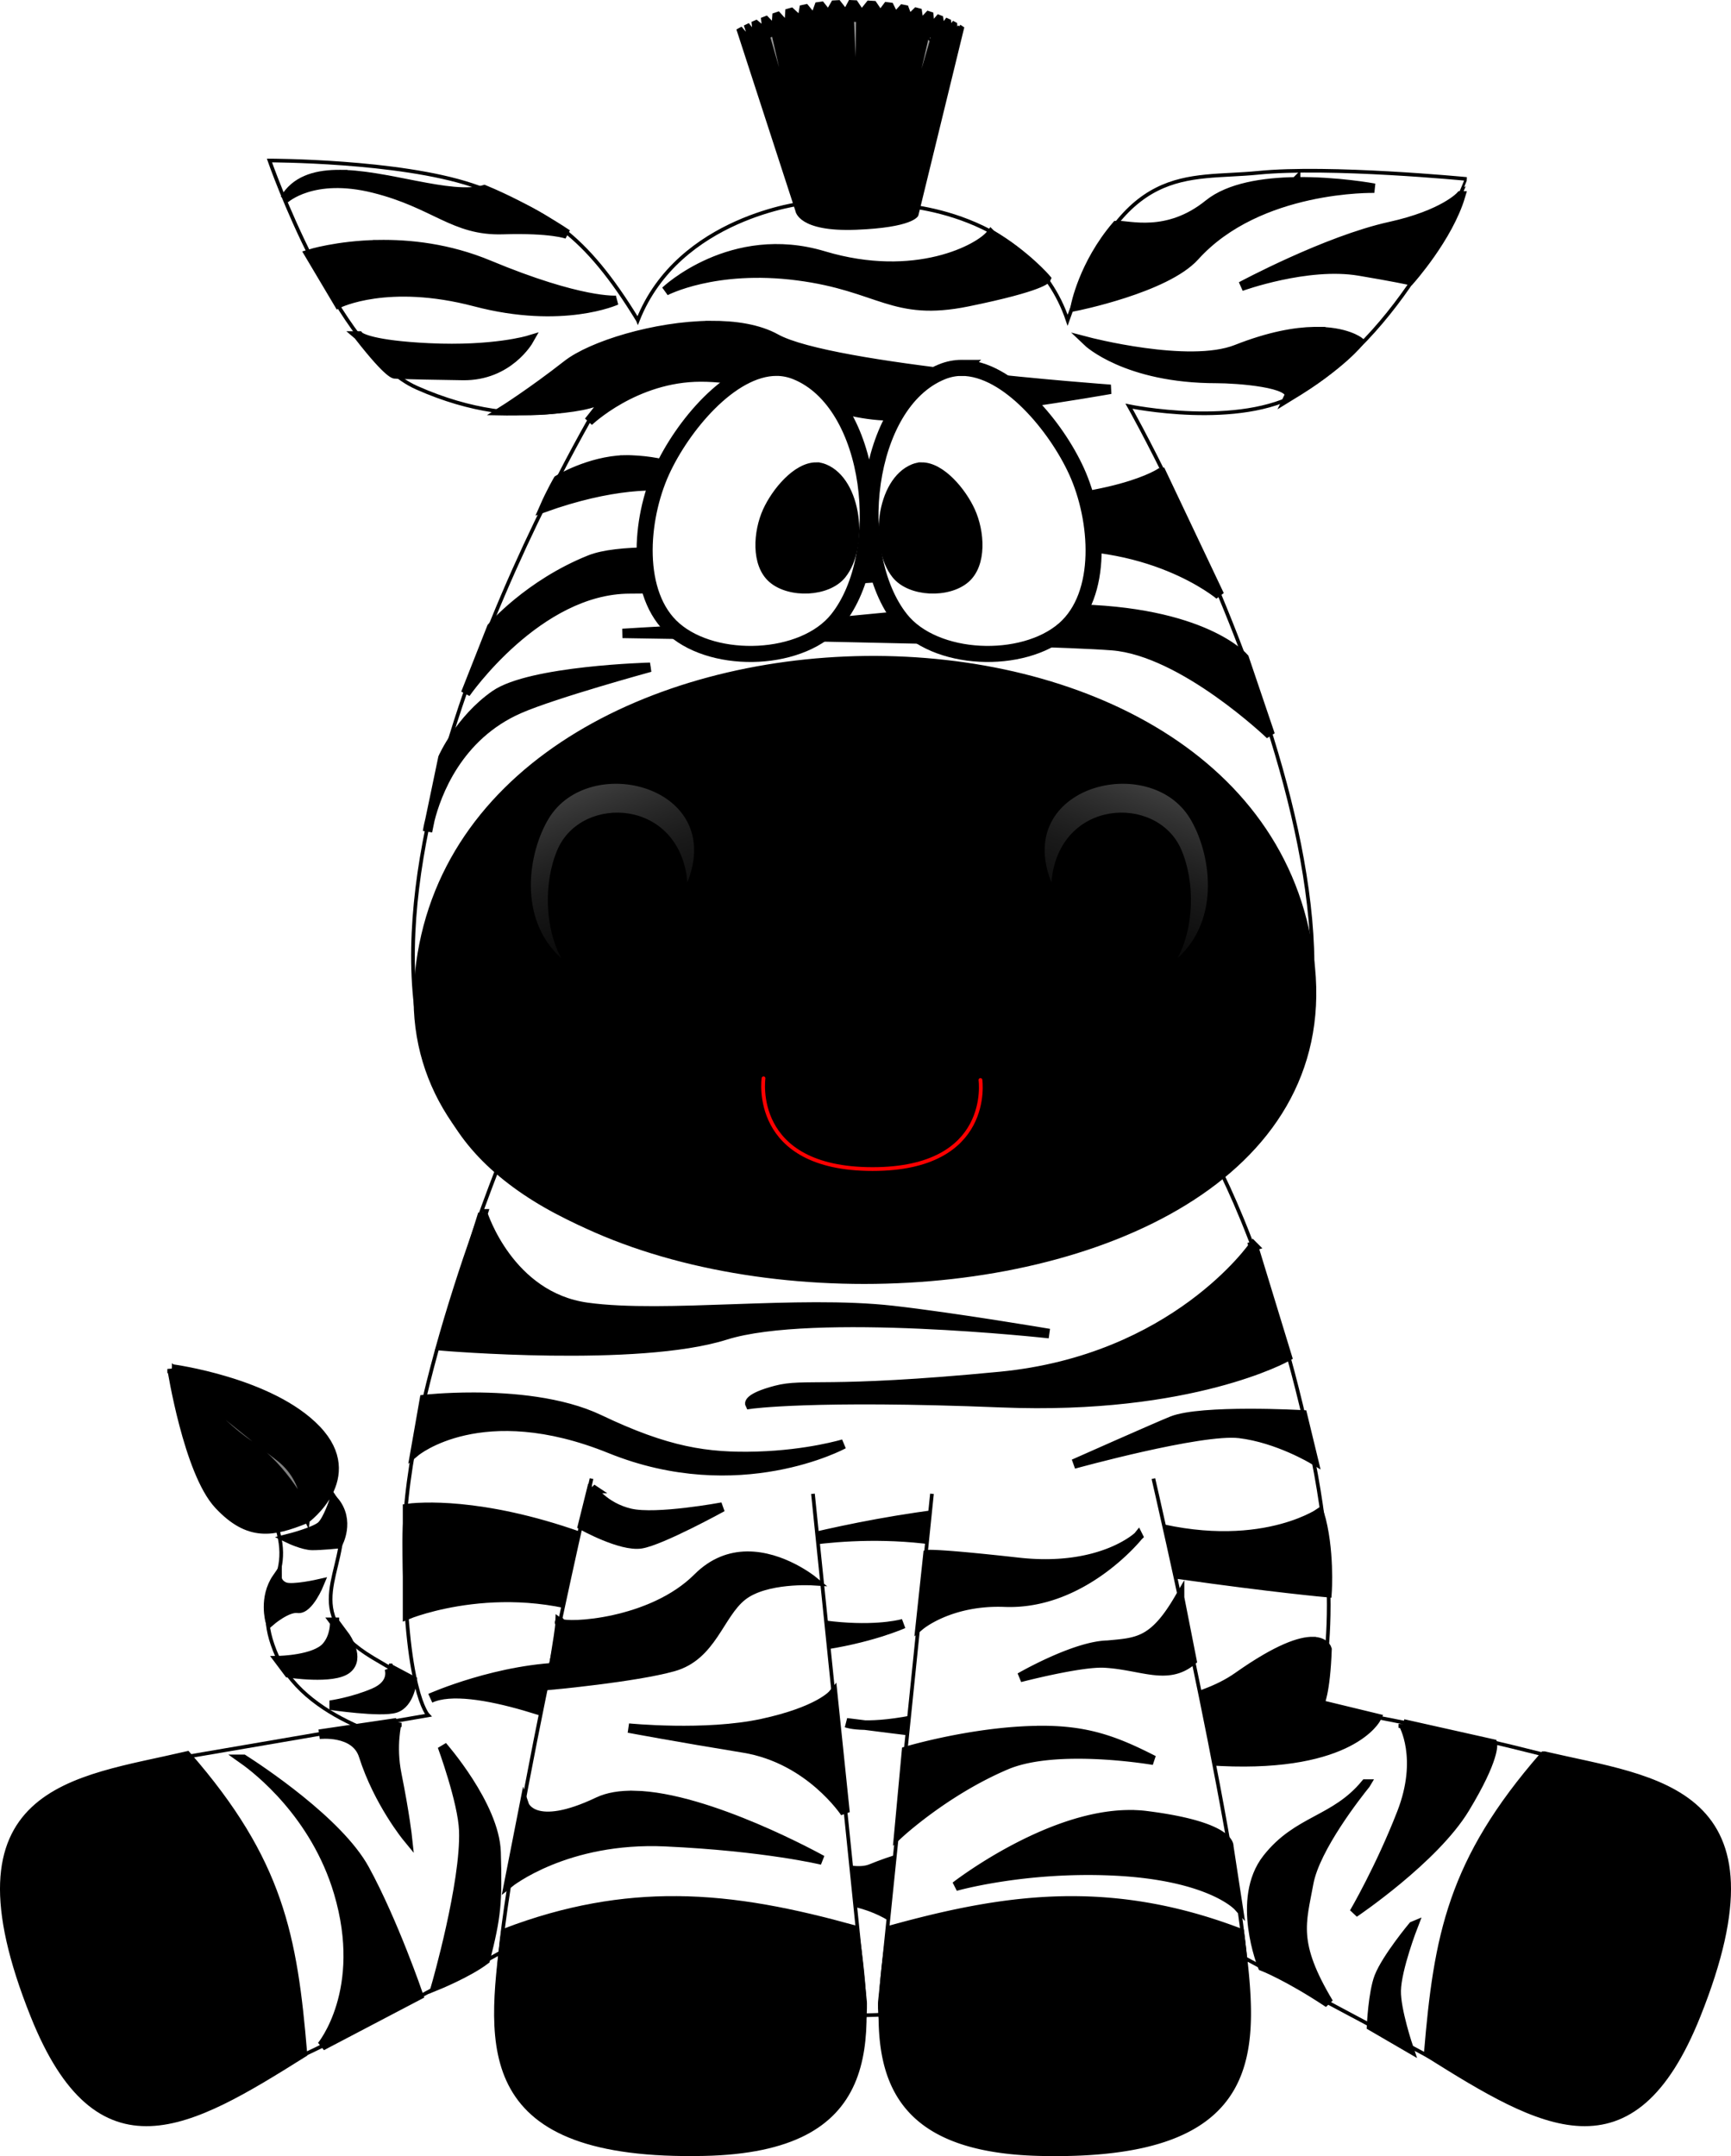 <svg xmlns="http://www.w3.org/2000/svg" viewBox="-365.067 -454.022 1208.248 1504.594"><g transform="translate(-139.19 -224.99)"><path fill="none" stroke="#000" stroke-width="2.562" d="M65.442 989.165s-76.518-14.394-97.73-62.122c-21.213-47.728 14.394-49.242-1.515-93.94-15.91-44.7-15.91-49.244-15.91-49.244s57.578 8.334 62.122 46.213c4.546 37.88-31.06 65.91 21.97 97.73 53.032 31.819 52.273 21.97 52.273 21.97l-21.21 39.393z"/><path fill="#FFF" stroke="#000" stroke-width="2.562" d="M127.559 570.971S56.346 742.19 56.346 846.745c0 104.548 16.667 121.216 16.667 121.216l-172.975 29.675s-135.422 34.73-118.755 105.942c16.668 71.213 37.176 94.69 37.176 94.69s13.629 66.428 95.38 37.329c90.207-32.112 243.786-121.422 243.786-121.422s113.877 67.427 227.517 62.88c113.64-4.545 212.885-63.638 212.885-63.638l235.612 125.76s68.208 34.814 96.971-22.727c7.329-14.66 32.055-95.835 40.91-140.912 8.856-45.08-57.641-63.47-80.306-69.7-116.434-31.998-198.49-43.94-198.49-43.94s22.728-59.091-4.545-184.852c-29.832-137.55-71.213-206.067-71.213-206.067l-489.407-.008z"/><path fill="none" stroke="#000" stroke-width="2.562" d="M219.338-5.576c28.587-72.107 115.96-81.687 115.96-81.687l-38.83-106.88c57.255-27.131 80.124-37.124 145.71-4.285l-42.122 112.42s93.234 3.335 119.262 80.432C558.202-117.05 602.14-103.44 652.17-108.432c50.032-4.99 145.71 4.286 145.71 4.286S759.43-1.578 682.169 44.778c-42.857 25.713-119.997 9.643-119.997 9.643s207.647 367.143 94.285 505.696c-115.712 141.424-472.32 130.217-561.41 0-111.59-163.105 98.57-510 98.57-510S142.19 75.83 65.05 41.548C8.568 16.443-37.806-117.024-37.806-117.024s90 0 141.425 17.143c51.427 17.143 78.564 33.538 115.711 94.285l.008.019z"/><path stroke="#000" stroke-width="2.513" d="M65.057 449.53c30.308-287.121 596.835-297.24 625.703-3.415C719.62 739.947 34.755 736.668 65.058 449.53z"/><path stroke="#000" stroke-width="6.561" d="M8.755-107.217c-15.452.336-28.494 4.582-35.861 16.97 0 0 19.34-18.159 62.196-7.445 42.857 10.715 55.688 29.97 89.974 28.897 34.286-1.071 44.985 3.202 44.985 3.202s-25.646-17.694-57.875-31.059c-23.63 7.017-69.425-11.306-103.421-10.566h.002zm669.761 5.046c-22.402.343-46.37 3.97-60.756 15.61-28.92 23.402-55.934 14.385-64.28 14.888-23.342 27.288-28.737 56.433-28.737 56.433s63.119-12.57 83.33-34.98C652.718-99.71 733.51-97.685 733.51-97.685s-26.19-4.924-54.993-4.483v-.003zm115.11 9.846s-11.661 13.074-49.31 21.373c-44.475 9.804-103.9 41.783-103.9 41.783s46.167-16.807 82.45-10.726c22.817 3.824 35.38 6.484 35.38 6.484s26.81-29.988 35.38-58.915v0zM465.751-65.588c-7.505 9.997-52.506 34.335-116.79 15.049-64.294-19.288-110.325 24.565-110.325 24.565s34.279-18.146 92.136-10.646c57.854 7.5 66.372 28.883 118.87 18.17 52.498-10.713 54.673-16.089 54.673-16.089s-13.935-16.413-38.582-31.058l.018.009zm-428.03 7.275C9.373-57.741-9.987-51.67-9.987-51.67l20.412 34.34s34.265-17.192 95.337-1.121c61.07 16.07 98.54-1.04 98.54-1.04s-24.65 2.13-88.934-24.655C87.242-55.864 59.77-58.76 37.723-58.314h-.002zM269.859-1.88c-38.559.345-82.878 14.117-99.82 27.377-24.642 19.285-44.986 32.099-44.986 32.099s58.898 1.108 70.683-9.606c11.786-10.714-10.726 17.13-10.726 17.13s32.216-31.058 78.285-31.058c46.071 0 83.521 23.601 124.234 26.816 40.713 3.214 161.775-18.25 161.775-18.25s-195.008-13.954-233.58-35.38c-12.053-6.697-28.34-9.283-45.866-9.126v-.002zm421.6 4.242c-13.254.227-31.08 3.26-54.273 12.408-33.328 13.146-103.982-5.364-103.982-5.364s26.904 25.695 90.053 25.695c13.928 0 55.203 2.838 50.35 12.887 38.002-23.164 49.229-38.581 49.229-38.581s-9.287-7.423-31.379-7.045h.003zM24.594 5.41C46.88 34.022 50.048 31.907 50.048 31.907s2.18.472 47.148 1.12c31.852.46 46.028-24.654 46.028-24.654s-24.643 7.506-69.643 5.363C34.208 11.86 26.026 6.67 24.591 5.41h.002zm237.581 83.33s142.503 72.849 228.217 64.278c85.71-8.571 134.961 33.22 134.961 33.22l-40.664-85.731S553.622 123 450.769 123c-102.855 0-188.592-34.26-188.592-34.26h-.003zm-52.127 3.124c-24.777.765-46.427 14.009-46.427 14.009s-4.897 8.345-9.686 19.291c92.71-32.982 129.677-2.161 129.677-2.161s-17.831-29.028-68.6-31.059c-1.674-.067-3.31-.131-4.963-.08h0zm18.732 64.279c-18.22.126-33.53 1.693-42.906 5.443-42.829 17.162-68.572 47.183-68.572 47.183l-18.17 46.028s50.343-72.844 114.627-72.844 182.11-8.565 182.11-8.565-101.993-17.66-167.06-17.21l-.03-.035zm274.185 39.627c-86.147.53-154.631 11.847-180.746 11.847-27.857 0-113.588 5.363-113.588 5.363s287.172 4.28 341.81 8.565c49.55 3.887 110.304 62.197 110.304 62.197l-18.171-53.633s-27.87-33.19-122.154-34.26c-5.893-.068-11.708-.116-17.45-.08h-.005zM227.908 236.6s-83.583 2.15-108.225 19.292c-24.642 17.142-36.422 43.866-36.422 43.866l-9.045 43.305c4.376-17.435 19.034-58.626 62.598-77.566 24.643-10.714 91.093-28.896 91.093-28.896h0zM74.216 343.063c-1.25 4.983-1.68 8.164-1.68 8.164l1.68-8.164z"/><path fill="#FFF" stroke="#000" stroke-width="11.215" d="M316.138 27.672c-32.365.013-66 41.138-80.127 72.123-15.313 33.586-19.231 86.19 8.645 110.386 28.76 24.962 90.38 22.693 114.067-7.124C395.02 157.369 384 52.27 329.906 30.395c-4.51-1.824-9.145-2.724-13.768-2.722v0zm129.277 0c-4.623-.001-9.258.898-13.768 2.722-54.094 21.876-65.114 126.975-28.817 172.662 23.688 29.819 85.306 32.086 114.067 7.124 27.877-24.194 23.958-76.8 8.645-110.386-14.127-30.987-47.764-72.112-80.127-72.122v0z"/><path stroke="#000" stroke-width="4.872" d="M343.828 96.04c-14.057.005-28.684 17.84-34.821 31.299-6.651 14.588-8.346 37.439 3.762 47.949 12.492 10.842 39.26 9.91 49.55-3.042 15.765-19.844 10.928-65.503-12.567-75.004-1.96-.792-3.916-1.202-5.924-1.2v-.002zm73.644 0c-2.008-.001-3.965.408-5.924 1.2-23.496 9.502-28.333 55.16-12.567 75.004 10.289 12.952 37.058 13.884 49.55 3.042 12.108-10.509 10.413-33.361 3.762-47.95-6.136-13.458-20.763-31.293-34.821-31.298v.002z"/><linearGradient id="a" gradientUnits="userSpaceOnUse" x1="312.69" y1="514.878" x2="366.047" y2="375.48" gradientTransform="matrix(1 0 0 -1 -139.19 820.99)"><stop offset="0" stop-color="#4a4a4a"/><stop offset=".5" stop-color="#333" stop-opacity=".498"/><stop offset="1" stop-color="#333" stop-opacity="0"/></linearGradient><path fill="url(#a)" d="M166.007 439.745c-11.474-20.479-12.766-52.75-2.715-75.975 16.765-38.738 85.64-35.785 90.637 22.899 26.753-67.06-68.439-91.318-96.79-44.53-14.255 23.526-21.959 69.938 8.867 97.605h.001z"/><linearGradient id="b" gradientUnits="userSpaceOnUse" x1="-1770.614" y1="514.878" x2="-1717.258" y2="375.48" gradientTransform="rotate(180 -591.1 410.495)"><stop offset="0" stop-color="#4a4a4a"/><stop offset=".5" stop-color="#333" stop-opacity=".498"/><stop offset="1" stop-color="#333" stop-opacity="0"/></linearGradient><path fill="url(#b)" d="M595.907 439.745c11.475-20.479 12.767-52.75 2.715-75.975-16.764-38.738-85.639-35.785-90.636 22.899-26.753-67.06 68.438-91.318 96.79-44.53 14.254 23.526 21.958 69.938-8.867 97.605h-.002z"/><path fill="none" stroke="red" stroke-width="2.631" stroke-linecap="round" stroke-linejoin="round" d="M307.07 523.43s-9.311 63.343 76.11 63.343c84.208 0 75.302-62.158 75.302-62.158"/><path stroke="#000" stroke-width="2.562" d="M72.563 351.193s8.27-61.359 64.284-85.711c24.642-10.715 91.07-28.928 91.07-28.928s-83.57 2.143-108.212 19.286c-24.642 17.142-36.427 43.927-36.427 43.927l-10.715 51.426zM330.585-82.089s1.515 13.637 40.91 12.122c39.396-1.515 42.426-9.091 42.426-9.091l31.82-130.307-.076-.053-.225-.152-.376-.245-1.282 4.214.084-4.958-2.337 4.44-.212-.552-.358-5.536-1.263-.664-2.545 3.455-.418-4.918-1.7-.785-2.979 4.113-.85-5.755-2.13-.845-4.167 4.831-.52-6.533-2.557-.845-4.591 4.851-.944-6.493-2.977-.785-4.253 4.173-2.12-5.635-3.393-.665-4.288 4.692-2.911-5.855-3.805-.485-3.94 5.27-4.076-6.013-4.211-.245-4.724 5.908-4.1-6.113-4.008-.17-3.221 6.028-4.7-5.965-3.9.215-3.474 6.008-4.175-5.253-3.734.522-2.53 7.048-4.73-5.756-3.51.752-1.152 6.872-5.603-5.199-3.23.905-.473 8.134-5.662-6.235-2.892.979-.494 7.046-4.907-5.076-2.495.976.68 6.26-5.23-4.374-2.042.894.773 7.29-4.358-5.643-1.531.736 2.062 6.348-1.157.586-4.371-5.182-.759.403-.55.3-.335.185-.112.064L330.584-82.09z"/><path stroke="#000" stroke-width="6.687" d="M111.14 618.026L82.244 710.14s137.129 11.76 198.198-7.525 226.054-1.04 226.054-1.04-66.4-11.25-109.264-16.09c-66.428-7.5-158.604 5.339-213.247-2.161-54.642-7.5-72.844-65.319-72.844-65.319l-.003.022zm537.842 22.494s-54.686 79.228-176.824 91.013c-122.141 11.786-136.056 4.329-156.412 9.686-20.357 5.357-18.171 9.605-18.171 9.605s42.852-6.397 175.705-1.04 199.238-32.178 199.238-32.178l-23.566-77.076.03-.01zM104.89 746.003c-20.097-.038-34.501 1.601-34.501 1.601l-6.404 36.422s46.082-38.589 136.081-2.16c90 36.427 162.816-3.203 162.816-3.203s-24.6 7.494-59.955 8.565c-35.357 1.072-63.244-3.195-110.387-25.694-26.517-12.656-61.812-15.48-87.652-15.53h.002zM645.37 757.37c-20.216.05-42.946 1.12-53.151 5.203-10.707 4.303-68.598 30.02-68.598 30.02s88.885-24.586 115.668-21.372c26.786 3.214 51.472 18.17 51.472 18.17l-7.525-31.058s-17.647-1.011-37.862-.96l-.004-.003zM70.95 822.847c-8.067.151-12.327.801-12.327.801v73.964s70.093-28.94 144.646 3.202c106.493 45.913 201.4 3.202 201.4 3.202s-60.096 18.22-169.14-36.422c-81.784-40.982-140.377-45.199-164.578-44.748l-.001.001zm418.399.334c-80.606 1.09-170.341 26.176-170.341 26.176s80.342-19.03 156.411 8.084 34.268-.296 123.194 12.328c63.803 9.057 101.742 12.487 101.742 12.487s2.136-30.459-5.364-55.313c0 0-47.117 32.075-131.76 4.963-21.132-6.788-47.003-9.094-73.874-8.735l-.008.01zm201.159 93.336c-8.481-.158-24.054 4.657-52.27 24.575-54.643 38.571-181.049 20.326-220.69 28.897-18.735 4.05-31.464 4.938-39.705 4.802 31.635 4.07 169.22 21.479 248.627 25.216 91.07 4.285 108.224-30.019 108.224-30.019l-39.703-9.606s4.292-7.512 5.363-38.581c0 0-1.365-5.125-9.846-5.283v0zm-312.66 58.275c-4.04-.52-12.807-1.601-12.807-1.601s3.611 1.45 12.808 1.6zm-205.46-40.523c-49.762.207-97.898 21.772-97.898 21.772 27.959-13.105 105.038 17.817 130.397 29.058-4.89-7.882 83.493-7.274 23.854-38.663-17.176-9.04-36.88-12.249-56.353-12.167h0zm32.501 50.83c.716 1.154 3.413 2.521 8.886 4.163-.47-.315-4.23-2.1-8.886-4.162zm-153.77-11.927l-54.192 8.005s25.258-3.078 30.979 14.89c10.385 32.618 30.498 57.072 30.498 57.072s-1.697-15.797-7.365-44.106c-4.006-20.01.08-35.862.08-35.862v.001zm702.497.801s13.96 23.547-1.04 62.117-33.22 69.643-33.22 69.643 55.738-37.488 77.165-72.845c21.428-35.357 19.291-44.986 19.291-44.986l-62.196-13.928v-.001zm-670.709 15.53s14.23 38.658 14.97 58.914c1.334 36.615-19.292 108.225-19.292 108.225s22.335-9.042 34.26-18.171c7.602-30.026 8.596-39.647 7.525-75.004-.987-32.57-37.462-73.964-37.462-73.964h0zm-178.425 6.964c-78.368 18.264-168.95 22.945-105.822 180.587 45.129 112.694 107.146 76.354 186.51 26.576-6.831-81.326-16.393-133.466-80.688-207.163zm947.532 0c-64.294 73.697-73.777 125.837-80.608 207.163 79.366 49.778 141.301 86.118 186.43-26.576 63.129-157.641-27.457-162.324-105.822-180.587zm-907.983 2.24c9.829 6.943 50.211 38.19 66.441 92.856 20.357 68.57-11.767 107.102-11.767 107.102l67.48-35.38s-17.439-51.017-37.54-87.81c-18.195-33.303-74.078-70.025-84.61-76.767h-.003zm783.237 17.265c-21.493 25.97-47.245 24.7-68.68 52.03-22.126 28.213-3.201 75.004-3.201 75.004s17.799 6.892 46.107 25.695c-25.128-41.958-19.006-55.79-13.935-83.557 4.542-24.815 34.24-62.394 39.704-69.161l.005-.01zm-460.766 8.726s39.188 69.496 84.61 70.682c63.213 4.286 71.801 47.148 71.801 47.148l46.028-73.885s-25.182-18.688-86.771 6.404c-28.928 11.785-115.668-50.35-115.668-50.35zm493.887 90.452s-18.472 22.183-23.614 35.38c-4.2 10.778-5.284 34.26-5.284 34.26l25.718 14.96s-8.857-26.108-8.565-39.625c.335-15.501 11.767-44.985 11.767-44.985l-.022.01z"/><path fill="#FFF" stroke="#000" stroke-width="2.562" d="M341.574 813.394l36.363 354.566s6.061 101.518-112.123 103.032c-118.186 1.515-142.428-40.91-143.942-110.61-1.515-69.698 65.152-357.588 65.152-357.588M424.644 813.394l-36.363 354.566s-6.061 101.518 112.123 103.032c118.186 1.515 142.428-40.91 143.942-110.61 1.515-69.698-65.152-357.588-65.152-357.588"/><path stroke="#000" stroke-width="6.561" d="M-105.796 726.25s11.367 71.97 32.58 94.698c21.213 22.728 37.867 19.017 60.595 9.926 0 0 39.425-28.864 7.605-62.197-31.82-33.333-100.78-42.424-100.78-42.424v-.002zM7.23 818.308s-4.28 12.924-8.565 17.21c-4.286 4.286-23.054 9.045-23.054 9.045s10.141 4.883 16.57 4.883 17.69-1.12 17.69-1.12 9.144-16.09-2.64-30.019v0zm-39.703 53.633c-9.643 13.928-4.803 30.497-4.803 30.497s11.791-10.196 19.29-9.125c7.5 1.071 14.97-17.13 14.97-17.13s-18.737 4.304-24.094 2.161c-5.357-2.143-5.364-6.404-5.364-6.404v0zm40.185 31.058s.496 9.945-5.844 17.13c-8.035 9.107-32.739 9.606-32.739 9.606l6.484 8.645s31.023 4.779 40.664-2.721c9.643-7.5-1.04-22.494-1.04-22.494l-7.525-10.166h0zm38.023 32.099s4.353 10.782-10.646 17.21c-15 6.429-30.58 8.565-30.58 8.565s35.434 5.276 45.547 2.082c10.178-3.215 11.767-19.292 11.767-19.292l-16.09-8.565h.002z"/><path fill="gray" stroke="#000" stroke-width="6.561" d="M-102.594 729.274s25.748 33.363 50.749 50.029c25 16.667 39.462 46.988 39.462 46.988s2.474-23.3-18.97-39.383c-24.244-18.183-71.242-57.635-71.242-57.635h0zm25.615 12.887s16.624 6.867 41.625 23.534c25 16.667 25.054 36.343 25.054 36.343s6.015-13.683-12.167-33.38c-18.182-19.697-54.512-26.496-54.512-26.496v-.001zm-10.006 22.013s9.637 35.718 30.66 52.353c21.02 16.634 34.098 9.525 34.098 9.525s-19.585 1.49-38.103-22.173c-18.517-23.662-26.655-39.703-26.655-39.703v-.002z"/><path fill="#999" stroke="#000" stroke-width="6.561" d="M366.805-217.286l6.483 142.485 1.681-142.006-8.164-.48v.001zm-51.39 9.446l-7.524 3.041L345.753-74.48 315.414-207.84l.002-.001zm104.703 0L389.86-74.482 427.723-204.8l-7.605-3.042v.002z"/><path stroke="#000" stroke-width="6.561" d="M187.19 809.73l-6.403 25.775s26.817 14.95 40.744 12.808c13.928-2.143 56.753-25.695 56.753-25.695s-46.064 8.608-64.279 4.322c-18.238-4.277-26.82-17.213-26.82-17.213l.006.004zm108.066 47.148c-11.259.182-23.176 4.125-34.099 15.05-32.377 32.377-91.461 35.1-96.136 31.698-.205 6.357-6.724 43.305-6.724 43.305s58.64-5.343 85.731-12.887c27.091-7.545 31.973-36.471 48.188-49.31 16.217-12.838 49.31-10.726 49.31-10.726s-21.498-17.53-46.267-17.13h-.003zm-130.253 46.748c.03-.908-.052-1.176-.32-.64-.12.238.044.44.32.64zm190.434 49.709s-9.668 11.761-49.31 20.332-93.254 3.202-93.254 3.202 34.296 6.428 80.367 13.928 70.762 45.068 70.762 45.068l-8.565-82.53h0zm-138.643 70.521c-9.596-.176-18.264 1.135-25.295 4.483-44.98 21.414-51.46 2.152-51.46 2.152l-10.733 54.586s39.703-32.111 109.346-28.897c69.64 3.214 109.264 12.808 109.264 12.808s-79.3-44.194-131.12-45.147l-.002.015zm29.202 73.542c-37.27-.211-76.116 6.077-118.952 22.413-9.957 79.848-19.279 155.74 138.563 152.331 121.367-2.622 115.875-74.847 104.702-154.411-41.794-11.533-82.074-20.093-124.313-20.332v-.001z"/><path stroke="#000" stroke-width="6.561" d="M568.602 842.954s-25.716 24.679-83.57 18.25c-57.865-6.454-63.244-5.379-63.244-5.379l-5.283 49.31s20.898-17.58 58.915-16.09c54.642 2.143 93.175-46.107 93.175-46.107l.007.016zm28.896 42.905c-18.131 31.397-29.557 31.182-50.27 33.141-22.972.45-61.156 22.574-61.156 22.574s42.219-11.018 58.994-10.086c26.059 1.447 43.864 12.592 61.077-1.761l-8.645-43.867v0zm-96.856 92.697a251.1 251.1 0 00-14.569.48c-41.161 2.526-79.248 13.928-79.248 13.928l-5.354 57.84s32.183-30.022 75.004-48.188c35.357-15 102.86-3.282 102.86-3.282-26.903-13.782-46.614-20.924-78.687-20.812l-.006.034zm61.958 58.756c-57.442.059-121.514 49.95-121.514 49.95s47.983-13.699 110.387-10.727c67.498 3.214 86.771 24.655 86.771 24.655l-6.404-41.784s2.125-13.953-57.875-21.453c-3.75-.468-7.537-.644-11.366-.64v-.001zm-42.265 60.116c-42.24.24-82.44 8.8-124.234 20.332-11.174 79.564-16.745 151.79 104.623 154.411 157.84 3.41 148.52-72.483 138.563-152.33-42.837-16.336-81.68-22.625-118.952-22.414v.001z"/></g></svg>